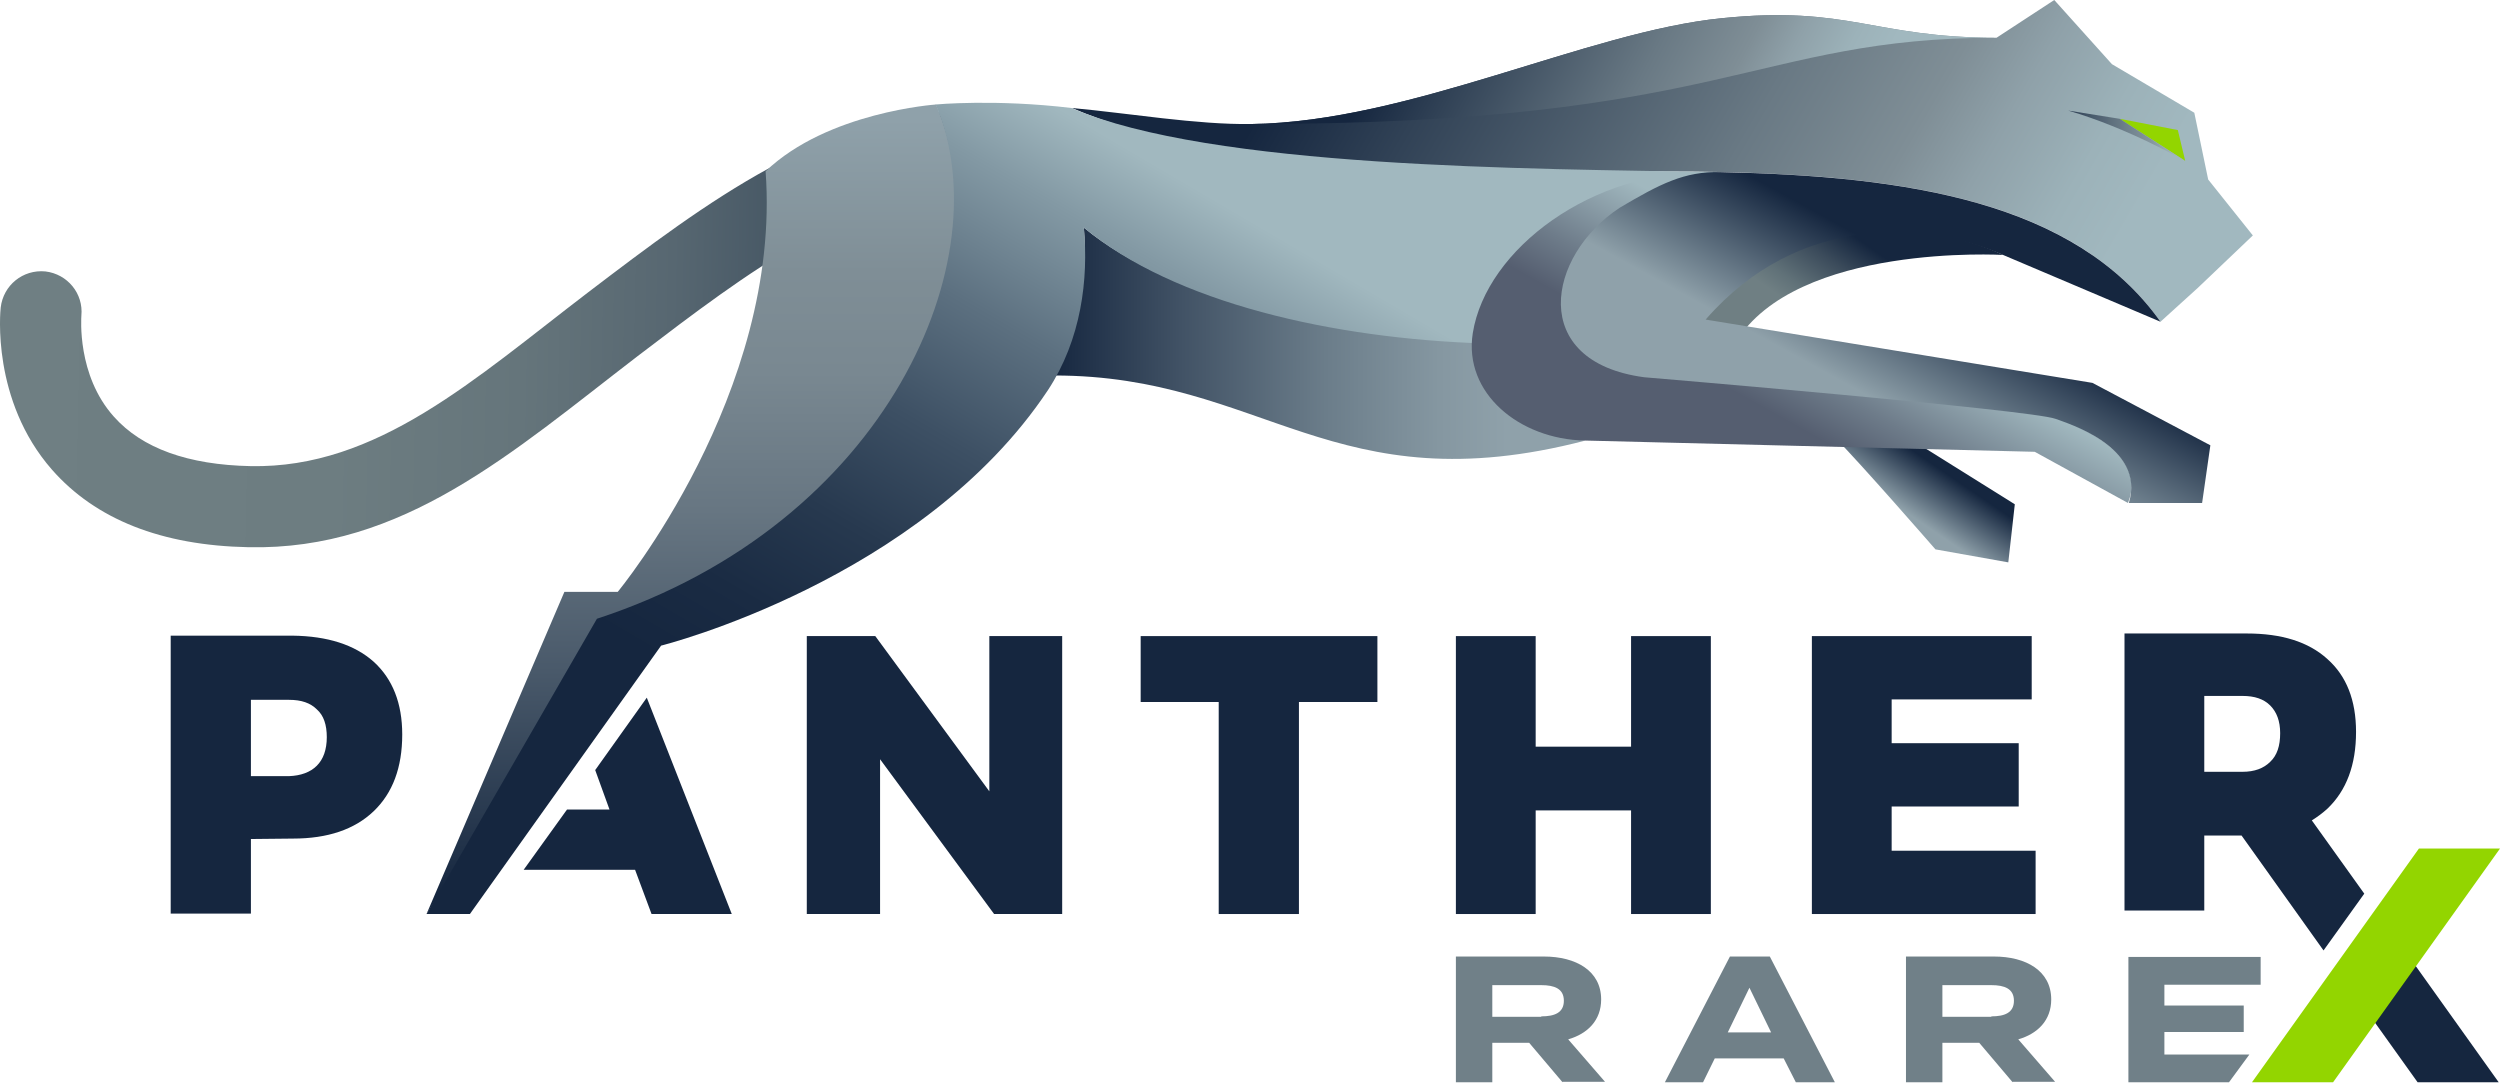 <?xml version="1.0" encoding="UTF-8"?>
<svg width="180px" height="78px" viewBox="0 0 180 78" version="1.1" xmlns="http://www.w3.org/2000/svg" xmlns:xlink="http://www.w3.org/1999/xlink">
    <title>pantherx-logo</title>
    <defs>
        <linearGradient x1="64.018%" y1="34.975%" x2="37.393%" y2="63.002%" id="linearGradient-1">
            <stop stop-color="#15263F" offset="1.621%"></stop>
            <stop stop-color="#8FA1AA" offset="90.14%"></stop>
        </linearGradient>
        <linearGradient x1="99.606%" y1="50.371%" x2="-0.007%" y2="49.472%" id="linearGradient-2">
            <stop stop-color="#15263F" offset="0.326%"></stop>
            <stop stop-color="#2A3B4F" offset="8.056%"></stop>
            <stop stop-color="#435462" offset="19.63%"></stop>
            <stop stop-color="#576771" offset="32.59%"></stop>
            <stop stop-color="#65757B" offset="47.51%"></stop>
            <stop stop-color="#6D7D81" offset="66.14%"></stop>
            <stop stop-color="#6F7F83" offset="100%"></stop>
        </linearGradient>
        <linearGradient x1="50.009%" y1="100.002%" x2="50.009%" y2="0.022%" id="linearGradient-3">
            <stop stop-color="#15263F" offset="2.477%"></stop>
            <stop stop-color="#213249" offset="8.162%"></stop>
            <stop stop-color="#49596A" offset="29.98%"></stop>
            <stop stop-color="#677682" offset="49.87%"></stop>
            <stop stop-color="#798891" offset="66.97%"></stop>
            <stop stop-color="#7F8E96" offset="79.33%"></stop>
            <stop stop-color="#8FA1AA" offset="98.22%"></stop>
        </linearGradient>
        <linearGradient x1="12.373%" y1="42.941%" x2="92.044%" y2="55.471%" id="linearGradient-4">
            <stop stop-color="#15263F" offset="3.131%"></stop>
            <stop stop-color="#314256" offset="19.47%"></stop>
            <stop stop-color="#697984" offset="54.62%"></stop>
            <stop stop-color="#7F8E96" offset="71.61%"></stop>
            <stop stop-color="#8FA1A9" offset="80.5%"></stop>
            <stop stop-color="#9CB2B9" offset="91.2%"></stop>
            <stop stop-color="#A1B8BF" offset="99.27%"></stop>
        </linearGradient>
        <linearGradient x1="32.412%" y1="60.84%" x2="67.647%" y2="40.942%" id="linearGradient-5">
            <stop stop-color="#6F7F83" offset="0%"></stop>
            <stop stop-color="#607178" offset="22.06%"></stop>
            <stop stop-color="#3B4B5B" offset="63.95%"></stop>
            <stop stop-color="#15263F" offset="100%"></stop>
        </linearGradient>
        <linearGradient x1="0.049%" y1="50.008%" x2="100.043%" y2="50.008%" id="linearGradient-6">
            <stop stop-color="#15263F" offset="0.292%"></stop>
            <stop stop-color="#415265" offset="24.57%"></stop>
            <stop stop-color="#6B7D8A" offset="51.65%"></stop>
            <stop stop-color="#8597A1" offset="72.86%"></stop>
            <stop stop-color="#8FA1AA" offset="85.41%"></stop>
        </linearGradient>
        <linearGradient x1="25.082%" y1="78.797%" x2="74.945%" y2="24.572%" id="linearGradient-7">
            <stop stop-color="#15263F" offset="3.131%"></stop>
            <stop stop-color="#1A2B43" offset="17.24%"></stop>
            <stop stop-color="#27394F" offset="33.49%"></stop>
            <stop stop-color="#3D5064" offset="50.81%"></stop>
            <stop stop-color="#5C7080" offset="68.87%"></stop>
            <stop stop-color="#8399A4" offset="87.3%"></stop>
            <stop stop-color="#A1B8BF" offset="99.27%"></stop>
        </linearGradient>
        <linearGradient x1="38.367%" y1="65.484%" x2="63.692%" y2="43.474%" id="linearGradient-8">
            <stop stop-color="#555E70" offset="0.326%"></stop>
            <stop stop-color="#6E7C8A" offset="33.11%"></stop>
            <stop stop-color="#A1B8BF" offset="90.25%"></stop>
        </linearGradient>
        <linearGradient x1="66.621%" y1="38.967%" x2="40.303%" y2="62.189%" id="linearGradient-9">
            <stop stop-color="#15263F" offset="1.621%"></stop>
            <stop stop-color="#8FA1AA" offset="90.14%"></stop>
        </linearGradient>
        <linearGradient x1="15.017%" y1="47.267%" x2="85.004%" y2="53.173%" id="linearGradient-10">
            <stop stop-color="#15263F" offset="3.098%"></stop>
            <stop stop-color="#314256" offset="19.44%"></stop>
            <stop stop-color="#697984" offset="54.61%"></stop>
            <stop stop-color="#7F8E96" offset="71.61%"></stop>
            <stop stop-color="#8FA1A9" offset="80.5%"></stop>
            <stop stop-color="#9CB2B9" offset="91.2%"></stop>
            <stop stop-color="#A1B8BF" offset="99.27%"></stop>
        </linearGradient>
        <linearGradient x1="0.169%" y1="50.069%" x2="100.243%" y2="50.069%" id="linearGradient-11">
            <stop stop-color="#15263F" offset="3.131%"></stop>
            <stop stop-color="#314256" offset="19.47%"></stop>
            <stop stop-color="#697984" offset="54.62%"></stop>
            <stop stop-color="#7F8E96" offset="71.61%"></stop>
            <stop stop-color="#8FA1A9" offset="80.5%"></stop>
            <stop stop-color="#9CB2B9" offset="91.2%"></stop>
            <stop stop-color="#A1B8BF" offset="99.27%"></stop>
        </linearGradient>
    </defs>
    <g id="Desktop" stroke="none" stroke-width="1" fill="none" fill-rule="evenodd">
        <g id="4.0---Start-a-Patient" transform="translate(-820, -1384)" fill-rule="nonzero">
            <g id="Section-2" transform="translate(306, 1242)">
                <g id="PANTHERx" transform="translate(468, 142)">
                    <g id="pantherx-logo" transform="translate(46, 0)">
                        <path d="M112.504,77.923 L110.1,75.082 L107.446,75.082 L107.446,77.923 L104.824,77.923 L104.824,68.87 L111.162,68.87 C113.472,68.87 115.283,69.9 115.283,71.96 C115.283,73.459 114.315,74.427 112.91,74.833 L115.563,77.892 L112.504,77.892 L112.504,77.923 Z M110.974,73.178 C111.911,73.178 112.598,72.928 112.598,72.054 C112.598,71.18 111.911,70.93 110.974,70.93 L107.446,70.93 L107.446,73.209 L110.974,73.209 L110.974,73.178 Z" id="Shape" fill="#708088"></path>
                        <path d="M128.426,76.206 L123.462,76.206 L122.619,77.923 L119.872,77.923 L124.555,68.87 L127.427,68.87 L132.11,77.923 L129.3,77.923 L128.426,76.206 Z M127.52,74.333 L125.959,71.117 L124.399,74.333 L127.52,74.333 Z" id="Shape" fill="#708088"></path>
                        <path d="M144.91,77.923 L142.506,75.082 L139.852,75.082 L139.852,77.923 L137.23,77.923 L137.23,68.87 L143.567,68.87 C145.877,68.87 147.688,69.9 147.688,71.96 C147.688,73.459 146.72,74.427 145.315,74.833 L147.969,77.892 L144.91,77.892 L144.91,77.923 Z M143.38,73.178 C144.316,73.178 145.003,72.928 145.003,72.054 C145.003,71.18 144.316,70.93 143.38,70.93 L139.852,70.93 L139.852,73.209 L143.38,73.209 L143.38,73.178 Z" id="Shape" fill="#708088"></path>
                        <path d="M132.141,31.531 C133.889,33.28 139.353,39.555 139.353,39.555 L144.597,40.491 L145.066,36.308 L135.825,30.532 C135.825,30.564 130.955,30.345 132.141,31.531 Z" id="Path" fill="url(#linearGradient-1)"></path>
                        <path d="M17.878,39.399 C11.635,39.274 6.889,37.401 3.736,33.81 C-0.635,28.815 0.021,22.384 0.052,22.134 C0.24,20.542 1.644,19.387 3.268,19.543 C4.86,19.731 6.015,21.135 5.859,22.728 C5.859,22.852 5.516,27.005 8.201,30.002 C10.23,32.281 13.539,33.467 18.035,33.561 C27.151,33.748 34.175,27.286 42.354,21.042 C50.846,14.579 59.619,7.93 69.609,8.117 C71.232,8.148 72.481,9.491 72.45,11.083 C72.418,12.675 71.076,13.955 69.484,13.924 C61.523,13.768 53.905,19.543 45.882,25.662 C36.891,32.562 29.024,39.648 17.878,39.399 Z" id="Path" fill="url(#linearGradient-2)"></path>
                        <path d="M44.477,44.55 C65.519,37.682 72.169,18.544 67.392,7.524 L67.392,7.524 C67.392,7.524 59.587,8.055 55.123,12.332 C56.309,28.316 44.477,42.614 44.477,42.614 L40.637,42.614 L30.71,65.81 L44.477,44.55 Z" id="Path" fill="url(#linearGradient-3)"></path>
                        <path d="M158.989,12.925 L157.99,8.117 L152.059,4.62 L147.907,0 L143.754,2.716 C134.857,2.716 133.14,0.375 123.961,1.311 C114.283,2.279 101.484,8.773 90.12,8.929 C86.186,8.991 81.254,8.148 77.164,7.774 C87.31,12.082 101.858,12.488 115.938,12.363 C132.391,12.207 148.219,12.831 155.555,23.165 L158.24,20.73 L162.205,16.952 L158.989,12.925 Z" id="Path" fill="url(#linearGradient-4)"></path>
                        <path d="M119.403,24.226 L124.96,24.663 C129.331,17.483 144.223,18.357 144.223,18.357 C138.728,15.672 126.709,14.892 119.403,24.226 Z" id="Path" fill="url(#linearGradient-5)"></path>
                        <path d="M106.885,24.289 C96.083,23.945 84.594,21.791 78.038,16.39 C78.35,20.105 77.414,24.195 75.416,28.097 C75.572,27.785 75.915,27.036 75.915,27.036 C90.963,27.036 96.02,36.433 114.159,31.719 C109.569,31.25 106.822,28.129 106.885,24.289 Z" id="Path" fill="url(#linearGradient-6)"></path>
                        <path d="M78.038,16.39 C84.563,21.822 96.02,24.382 106.822,24.726 C106.916,20.23 118.03,14.798 123.743,12.394 C110.006,12.144 87.279,12.113 77.133,7.774 C71.669,7.118 67.361,7.524 67.361,7.524 C72.138,18.513 63.989,37.682 42.979,44.55 L30.71,65.81 L30.71,65.81 L33.832,65.81 L47.599,46.485 C47.599,46.485 66.331,41.803 75.447,28.097 C77.851,24.445 78.381,20.105 78.038,16.39 Z" id="Path" fill="url(#linearGradient-7)"></path>
                        <path d="M148.125,30.127 C146.72,28.94 117.374,26.536 117.374,26.536 C117.374,26.536 121.245,16.952 123.275,12.394 C121.807,12.363 123.275,12.394 123.275,12.394 C114.627,12.176 107.009,17.951 106.042,23.976 C105.355,28.316 109.413,31.625 114.096,31.719 C114.127,31.719 146.502,32.53 146.502,32.53 L153.214,36.214 L153.214,36.214 C154.837,32.218 148.125,30.127 148.125,30.127 Z" id="Path" fill="url(#linearGradient-8)"></path>
                        <path d="M144.223,18.357 L155.555,23.165 C149.405,14.517 137.292,12.675 123.868,12.394 C121.277,12.332 119.528,13.237 116.625,14.954 C111.349,18.419 110.006,26.037 118.373,27.161 C118.373,27.161 146.252,29.502 148,30.158 C148.718,30.439 154.525,32.125 153.276,36.214 L158.552,36.214 L159.146,32.062 L150.654,27.567 L122.806,23.009 C129.55,15.266 138.697,15.953 144.223,18.357 Z" id="Path" fill="url(#linearGradient-9)"></path>
                        <path d="M143.754,2.716 C134.857,2.716 133.14,0.375 123.961,1.311 C114.283,2.279 101.484,8.773 90.12,8.929 C124.242,8.929 126.24,2.716 143.754,2.716 L143.754,2.716 Z" id="Path" fill="url(#linearGradient-10)"></path>
                        <path d="M26.901,47.641 C28.274,48.889 28.961,50.638 28.961,52.885 C28.961,55.258 28.274,57.1 26.901,58.411 C25.527,59.722 23.592,60.378 21.094,60.378 L18.066,60.409 L18.066,65.779 L12.29,65.779 L12.29,45.767 L21.063,45.767 C23.592,45.799 25.527,46.423 26.901,47.641 Z M22.811,55.133 C23.279,54.665 23.529,53.978 23.529,53.073 C23.529,52.199 23.311,51.512 22.811,51.075 C22.343,50.606 21.687,50.388 20.813,50.388 L18.066,50.388 L18.066,55.882 L20.813,55.882 C21.656,55.851 22.343,55.602 22.811,55.133 Z" id="Shape" fill="#15263F"></path>
                        <polygon id="Path" fill="#15263F" points="71.232 45.799 76.477 45.799 76.477 65.81 71.576 65.81 63.365 54.665 63.365 65.81 58.089 65.81 58.089 45.799 63.021 45.799 71.232 56.975"></polygon>
                        <polygon id="Path" fill="#15263F" points="82.159 45.799 99.173 45.799 99.173 50.544 93.523 50.544 93.523 65.81 87.747 65.81 87.747 50.544 82.128 50.544 82.128 45.799"></polygon>
                        <polygon id="Path" fill="#15263F" points="104.824 45.799 110.568 45.799 110.568 53.76 117.437 53.76 117.437 45.799 123.181 45.799 123.181 65.81 117.437 65.81 117.437 58.349 110.568 58.349 110.568 65.81 104.824 65.81"></polygon>
                        <polygon id="Path" fill="#15263F" points="130.455 45.799 146.283 45.799 146.283 50.357 136.199 50.357 136.199 53.51 145.347 53.51 145.347 58.068 136.199 58.068 136.199 61.252 146.564 61.252 146.564 65.81 130.455 65.81 130.455 45.799"></polygon>
                        <polygon id="Path" fill="#15263F" points="46.569 50.232 42.854 55.445 43.884 58.286 40.825 58.286 37.703 62.626 45.726 62.626 46.912 65.81 52.688 65.81"></polygon>
                        <polygon id="Path" fill="#93D500" points="152.621 8.554 156.804 9.366 157.335 11.582"></polygon>
                        <path d="M152.621,8.554 L148.906,7.961 C153.214,9.21 157.304,11.582 157.304,11.582 L152.621,8.554 Z" id="Path" fill="url(#linearGradient-11)" opacity="0.79"></path>
                        <g id="Group" transform="translate(152.964, 45.611)" fill="#15263F">
                            <path d="M17.264,18.732 L13.487,13.456 C13.893,13.206 14.267,12.925 14.611,12.613 C15.984,11.301 16.671,9.459 16.671,7.087 C16.671,4.808 15.984,3.059 14.611,1.842 C13.237,0.593 11.301,0 8.804,0 L0,0 L0,19.949 L5.744,19.949 L5.744,14.548 L8.336,14.548 L8.336,14.548 L8.429,14.548 L14.33,22.821 L17.264,18.732 Z M5.744,9.99 L5.744,4.496 L8.492,4.496 C9.366,4.496 10.021,4.714 10.49,5.182 C10.958,5.651 11.208,6.306 11.208,7.18 C11.208,8.086 10.989,8.773 10.49,9.241 C10.021,9.709 9.366,9.959 8.492,9.959 L8.304,9.959 L5.744,9.959 L5.744,9.99 Z" id="Shape"></path>
                            <polygon id="Path" points="20.168 22.821 17.264 26.942 21.104 32.312 26.942 32.312"></polygon>
                        </g>
                        <polygon id="Path" fill="#708088" points="161.955 75.925 155.836 75.925 155.836 74.302 161.549 74.302 161.549 72.397 155.836 72.397 155.836 70.899 162.767 70.899 162.767 68.901 153.245 68.901 153.245 77.923 160.488 77.923"></polygon>
                        <polygon id="Path" fill="#93D500" points="174.162 61.096 162.143 77.923 167.981 77.923 180 61.096"></polygon>
                    </g>
                </g>
            </g>
        </g>
    </g>
</svg>